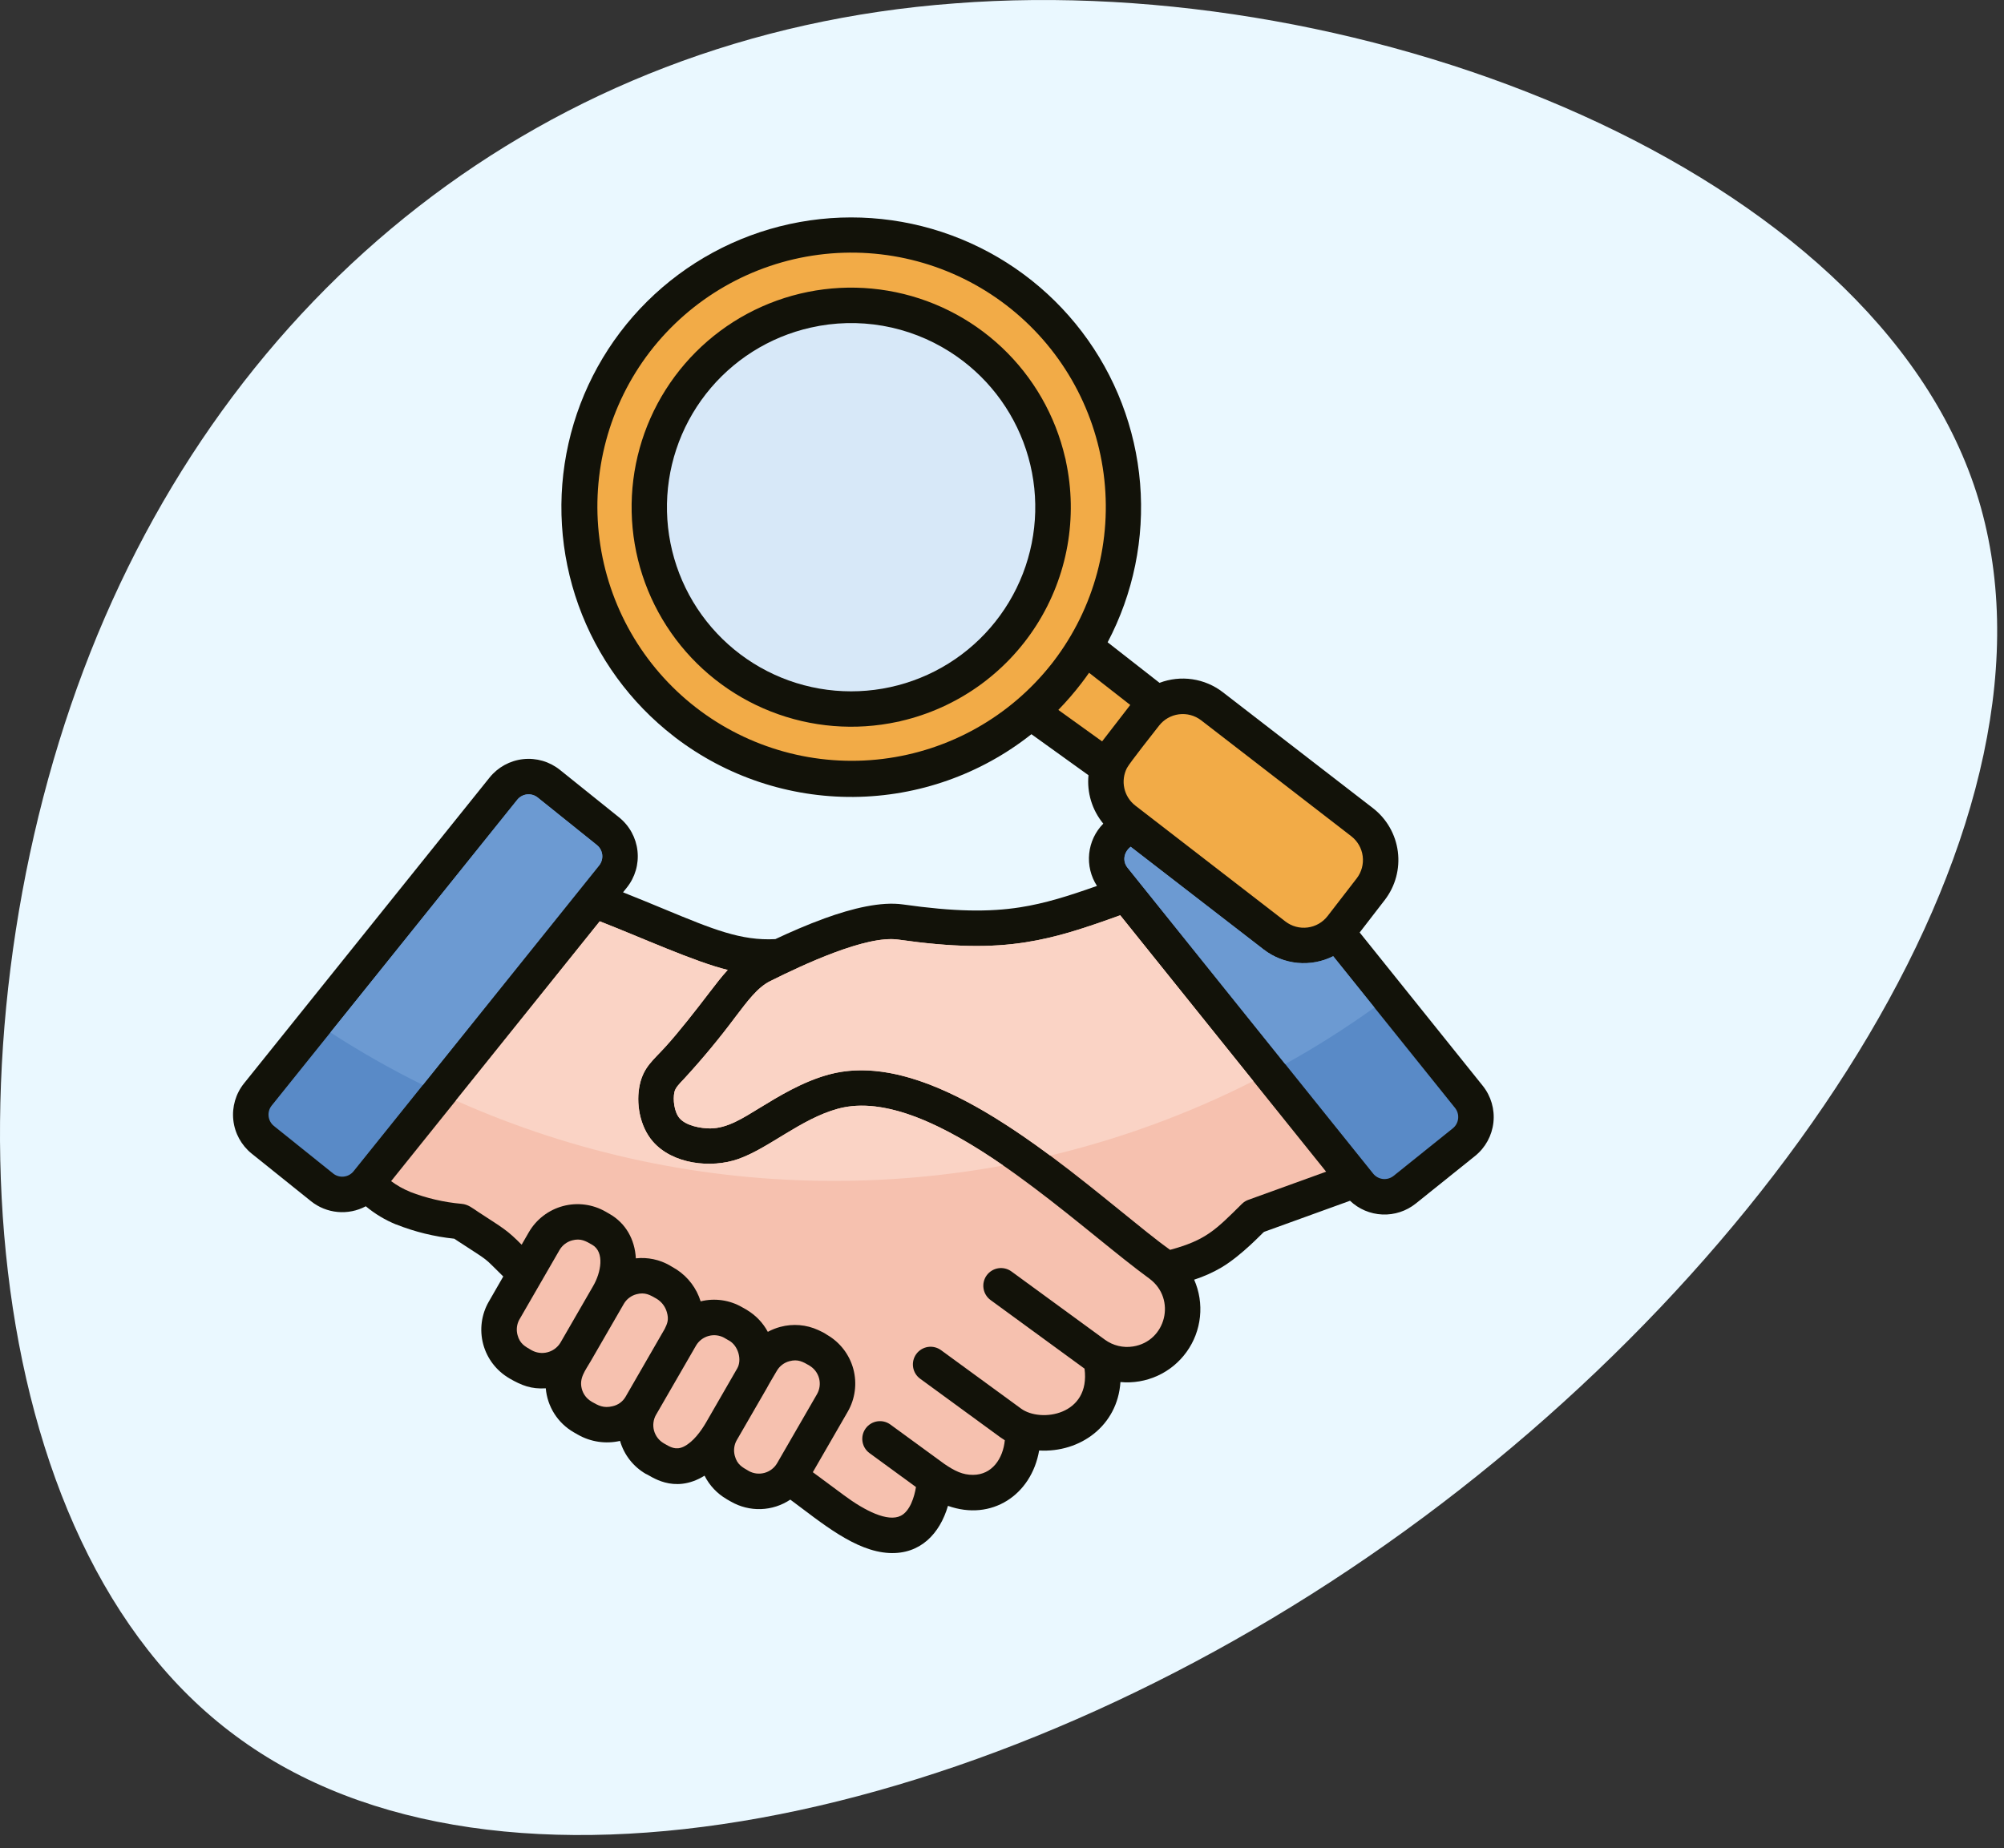 <svg xmlns="http://www.w3.org/2000/svg" width="129" height="119" viewBox="0 0 129 119" fill="none"><rect x="0" y="0" width="129" height="119" fill="#333333" stroke="none"/><path d="M127.221 31.706C133.91 52.595 114.667 81.511 89.25 99.416C63.73 117.424 32.036 124.316 15.161 111.764C-1.716 99.313 -3.774 67.413 5.384 43.128C14.543 18.843 35.021 2.177 61.467 0.217C88.016 -1.841 120.533 10.919 127.221 31.706Z" fill="#EAF8FF"></path><path fill-rule="evenodd" clip-rule="evenodd" d="M86.902 77.315L81.366 79.319C81.278 79.375 79.939 80.828 78.635 81.605C78.077 81.933 77.485 82.198 76.869 82.396C77.2 83.147 77.329 83.972 77.243 84.788C77.158 85.604 76.861 86.383 76.381 87.049C75.902 87.715 75.257 88.245 74.51 88.585C73.763 88.925 72.941 89.064 72.124 88.988C71.942 91.795 69.54 93.547 66.891 93.395C66.392 96.27 63.822 97.959 61.022 96.959C60.497 98.749 59.245 100.094 57.237 99.995C55.047 99.885 52.908 98.067 50.873 96.558C50.311 96.934 49.655 97.145 48.98 97.168C48.304 97.19 47.636 97.023 47.05 96.685L46.778 96.531L46.779 96.528C46.166 96.175 45.67 95.649 45.353 95.016C43.337 96.263 41.83 94.972 41.578 94.905C40.768 94.438 40.172 93.675 39.913 92.778C38.991 92.988 38.025 92.845 37.203 92.377L36.928 92.22C36.423 91.928 35.996 91.519 35.683 91.026C35.371 90.534 35.182 89.974 35.132 89.392C34.2 89.451 33.582 89.209 32.791 88.752L32.792 88.75C31.961 88.27 31.354 87.48 31.105 86.553C30.857 85.626 30.986 84.638 31.466 83.807L32.396 82.191C31.052 80.877 31.644 81.329 29.556 79.965L29.241 79.758C27.959 79.625 26.7 79.316 25.502 78.84L25.501 78.844C24.793 78.556 24.134 78.159 23.547 77.67C22.992 77.967 22.361 78.094 21.734 78.036C21.107 77.978 20.51 77.737 20.018 77.343L16.199 74.277C15.536 73.742 15.111 72.967 15.019 72.12C14.927 71.273 15.174 70.424 15.706 69.759L31.519 50.06C32.054 49.397 32.83 48.973 33.677 48.88C34.523 48.788 35.373 49.035 36.038 49.567L39.856 52.633C40.52 53.167 40.944 53.943 41.036 54.79C41.129 55.637 40.882 56.486 40.349 57.151L40.106 57.455C41.093 57.847 41.984 58.217 42.795 58.552C45.877 59.83 47.705 60.587 49.911 60.468C50.86 60.022 51.959 59.54 53.084 59.131C54.876 58.481 56.716 58.036 58.128 58.236C61.429 58.704 63.657 58.733 65.665 58.42C67.264 58.171 68.779 57.694 70.614 57.043C70.215 56.428 70.038 55.696 70.112 54.967C70.186 54.237 70.506 53.555 71.02 53.033C70.664 52.601 70.396 52.103 70.233 51.569C70.069 51.033 70.013 50.471 70.067 49.915L66.393 47.274C63.137 49.856 59.111 51.278 54.956 51.313C50.8 51.349 46.751 49.997 43.45 47.471L43.388 47.421C40.576 45.249 38.443 42.319 37.24 38.976C36.037 35.633 35.813 32.016 36.595 28.551C37.377 25.085 39.132 21.914 41.654 19.412C44.177 16.91 47.361 15.18 50.833 14.425C54.305 13.671 57.92 13.924 61.253 15.154C64.587 16.384 67.499 18.54 69.649 21.368C71.799 24.197 73.096 27.581 73.389 31.122C73.681 34.663 72.956 38.213 71.3 41.356L74.641 43.967C75.314 43.711 76.042 43.632 76.755 43.737C77.467 43.842 78.141 44.128 78.712 44.568L88.382 52.038C89.264 52.722 89.839 53.728 89.981 54.835C90.123 55.943 89.821 57.061 89.141 57.946L87.524 60.041L95.446 69.912C95.979 70.577 96.226 71.426 96.133 72.273C96.041 73.12 95.617 73.895 94.953 74.43L91.134 77.495C90.526 77.982 89.763 78.232 88.984 78.199C88.206 78.166 87.466 77.852 86.902 77.315Z" fill="#121209"></path><path fill-rule="evenodd" clip-rule="evenodd" d="M74.609 46.724C74.273 47.158 72.708 49.131 72.542 49.452C72.337 49.854 72.277 50.315 72.375 50.755C72.472 51.196 72.721 51.588 73.076 51.866L82.747 59.336C83.153 59.647 83.665 59.785 84.172 59.72C84.68 59.655 85.141 59.392 85.455 58.988L87.335 56.554C87.646 56.149 87.784 55.636 87.719 55.129C87.654 54.622 87.391 54.161 86.988 53.847L77.317 46.377C76.911 46.066 76.399 45.928 75.891 45.993C75.384 46.058 74.923 46.321 74.609 46.724Z" fill="#F2AB47"></path><path fill-rule="evenodd" clip-rule="evenodd" d="M41.834 22.65C39.202 26.083 38.035 30.418 38.589 34.708C39.142 38.998 41.371 42.895 44.788 45.547C48.205 48.2 52.532 49.393 56.826 48.865C61.119 48.338 65.03 46.133 67.703 42.732L67.81 42.594C70.448 39.148 71.61 34.797 71.041 30.496C70.473 26.195 68.221 22.294 64.779 19.652C61.338 17.01 56.989 15.842 52.686 16.404C48.384 16.966 44.481 19.212 41.834 22.65ZM42.852 25.089C44.344 22.735 46.498 20.874 49.044 19.741C51.59 18.608 54.414 18.253 57.161 18.72C59.909 19.187 62.457 20.456 64.485 22.367C66.513 24.278 67.931 26.746 68.561 29.461C68.584 29.531 68.6 29.603 68.609 29.676C69.395 33.303 68.721 37.094 66.734 40.228C64.747 43.363 61.606 45.589 57.991 46.426C57.921 46.45 57.849 46.466 57.776 46.475C55.052 47.062 52.215 46.832 49.622 45.812C47.029 44.793 44.795 43.03 43.201 40.745C41.606 38.46 40.723 35.755 40.661 32.969C40.599 30.183 41.361 27.442 42.852 25.088V25.089Z" fill="#F2AB47"></path><path fill-rule="evenodd" clip-rule="evenodd" d="M68.126 45.711L70.944 47.737L72.756 45.391L70.104 43.319C69.944 43.549 69.778 43.776 69.606 44C69.146 44.599 68.652 45.17 68.126 45.711Z" fill="#F2AB47"></path><path fill-rule="evenodd" clip-rule="evenodd" d="M72.781 54.52C72.319 54.891 72.252 55.462 72.581 55.873L88.395 75.571C88.55 75.762 88.775 75.885 89.019 75.912C89.264 75.939 89.51 75.868 89.703 75.716L93.522 72.65C93.713 72.495 93.835 72.27 93.862 72.026C93.889 71.781 93.819 71.535 93.666 71.342L85.82 61.568C85.111 61.924 84.315 62.073 83.525 61.998C82.735 61.922 81.982 61.625 81.353 61.142L72.781 54.52Z" fill="#598AC7"></path><path fill-rule="evenodd" clip-rule="evenodd" d="M72.781 54.52C72.319 54.891 72.252 55.462 72.581 55.873L82.73 68.514C84.712 67.411 86.63 66.195 88.474 64.874L85.82 61.568C85.111 61.924 84.315 62.073 83.525 61.998C82.735 61.922 81.982 61.625 81.352 61.142L72.781 54.52Z" fill="#6C9AD2"></path><path fill-rule="evenodd" clip-rule="evenodd" d="M49.362 89.378L47.429 92.724L47.428 92.723C47.252 93.031 47.207 93.397 47.301 93.739C47.452 94.304 47.779 94.471 48.191 94.709L48.189 94.71C48.498 94.884 48.862 94.93 49.205 94.838C49.547 94.746 49.84 94.525 50.02 94.22L52.595 89.761C52.77 89.452 52.816 89.087 52.724 88.744C52.632 88.401 52.409 88.108 52.102 87.928L52.104 87.926C51.684 87.684 51.367 87.497 50.819 87.644C50.477 87.734 50.185 87.956 50.007 88.262C49.795 88.63 49.561 89.006 49.362 89.378Z" fill="#F6C1AF"></path><path fill-rule="evenodd" clip-rule="evenodd" d="M38.179 82.81C38.687 81.943 38.937 80.621 38.12 80.149C37.699 79.906 37.382 79.718 36.832 79.865C36.662 79.91 36.503 79.988 36.363 80.095C36.223 80.201 36.106 80.335 36.017 80.487L33.443 84.946L33.441 84.945C33.266 85.253 33.221 85.618 33.314 85.96C33.466 86.526 33.793 86.692 34.204 86.93C34.514 87.109 34.882 87.161 35.23 87.074C35.578 86.988 35.878 86.769 36.068 86.466L38.179 82.81Z" fill="#F6C1AF"></path><path fill-rule="evenodd" clip-rule="evenodd" d="M44.804 86.64L42.229 91.099L42.227 91.098C42.054 91.407 42.008 91.772 42.1 92.114C42.193 92.456 42.416 92.749 42.722 92.928L42.721 92.93C43.166 93.188 43.502 93.389 44.004 93.15C44.617 92.857 45.134 92.137 45.453 91.585L47.457 88.108C47.774 87.561 47.527 86.633 46.903 86.3L46.902 86.302L46.633 86.147L46.634 86.145C46.325 85.972 45.96 85.926 45.618 86.019C45.276 86.111 44.983 86.334 44.804 86.64Z" fill="#F6C1AF"></path><path fill-rule="evenodd" clip-rule="evenodd" d="M42.788 85.566C42.961 85.21 43.067 84.963 42.925 84.483C42.821 84.12 42.582 83.811 42.257 83.618C41.843 83.379 41.52 83.186 40.969 83.334C40.799 83.379 40.64 83.457 40.5 83.563C40.36 83.67 40.243 83.803 40.155 83.955L38.044 87.611H38.045C37.672 88.256 37.265 88.73 37.452 89.429C37.497 89.599 37.575 89.758 37.682 89.898C37.788 90.038 37.922 90.155 38.074 90.243L38.072 90.246C38.517 90.502 38.852 90.688 39.439 90.543C39.608 90.505 39.766 90.434 39.907 90.334C40.047 90.234 40.165 90.106 40.255 89.959L42.788 85.566Z" fill="#F6C1AF"></path><path fill-rule="evenodd" clip-rule="evenodd" d="M38.606 59.321L25.177 76.051C25.549 76.329 25.955 76.558 26.386 76.733L26.384 76.737C27.45 77.15 28.569 77.411 29.708 77.512C30.142 77.548 30.409 77.789 30.808 78.05C32.394 79.086 32.632 79.188 33.578 80.145L34.041 79.342C34.522 78.511 35.313 77.906 36.24 77.657C37.167 77.409 38.155 77.539 38.987 78.018L39.255 78.173C40.269 78.758 40.865 79.793 40.93 81.022C41.693 80.939 42.464 81.102 43.128 81.487L43.127 81.488L43.554 81.741C44.293 82.224 44.84 82.949 45.101 83.792C46.007 83.567 46.965 83.703 47.774 84.171L48.11 84.362L48.108 84.365C48.664 84.703 49.119 85.183 49.426 85.756C49.68 85.618 49.95 85.51 50.229 85.436C51.042 85.217 51.906 85.289 52.671 85.64C52.872 85.726 53.065 85.83 53.246 85.952C54.077 86.433 54.683 87.224 54.931 88.151C55.179 89.078 55.049 90.066 54.57 90.897L52.322 94.792L54.339 96.286C55.665 97.269 57.146 98.023 57.986 97.597C58.583 97.294 58.862 96.375 58.962 95.748L55.975 93.566C55.73 93.388 55.567 93.121 55.52 92.822C55.473 92.523 55.546 92.219 55.724 91.974C55.902 91.73 56.17 91.566 56.468 91.519C56.767 91.472 57.072 91.546 57.316 91.724L60.778 94.252C61.464 94.722 61.975 94.968 62.638 94.964C63.868 94.958 64.567 93.91 64.681 92.736C64.58 92.675 64.483 92.61 64.388 92.541L59.241 88.781C59.119 88.694 59.015 88.583 58.935 88.455C58.856 88.327 58.803 88.185 58.779 88.037C58.755 87.888 58.76 87.736 58.795 87.59C58.83 87.443 58.894 87.305 58.982 87.184C59.071 87.062 59.183 86.959 59.311 86.881C59.44 86.803 59.583 86.751 59.731 86.728C59.88 86.705 60.032 86.712 60.178 86.749C60.324 86.785 60.461 86.85 60.582 86.939L65.73 90.699C66.982 91.614 70.21 91.14 69.813 88.125L63.766 83.709C63.521 83.531 63.358 83.263 63.311 82.965C63.264 82.666 63.337 82.361 63.515 82.117C63.693 81.873 63.961 81.709 64.259 81.662C64.558 81.615 64.862 81.689 65.107 81.866L71.125 86.262C71.384 86.45 71.677 86.586 71.987 86.66C72.298 86.735 72.621 86.748 72.936 86.697C75.055 86.367 75.743 83.64 73.997 82.335C72.972 81.587 71.847 80.675 70.615 79.678C65.594 75.612 58.746 70.066 53.926 71.393C51.54 72.05 49.495 73.932 47.526 74.626C45.78 75.241 43.298 74.97 42.021 73.497C41.17 72.515 40.923 71.001 41.185 69.826C41.438 68.696 42.048 68.267 42.83 67.407C43.724 66.424 44.825 65.006 45.665 63.906C46.074 63.371 46.446 62.885 46.844 62.453C44.74 61.945 41.204 60.333 38.606 59.321Z" fill="#F6C1AF"></path><path fill-rule="evenodd" clip-rule="evenodd" d="M38.607 59.321L29.343 70.861C37.005 74.283 45.304 76.046 53.695 76.035C57.346 76.036 60.989 75.704 64.58 75.043C60.87 72.48 56.989 70.549 53.927 71.392C51.541 72.049 49.496 73.932 47.527 74.625C45.781 75.24 43.299 74.97 42.022 73.496C41.171 72.515 40.924 71.001 41.187 69.826C41.44 68.696 42.049 68.267 42.831 67.406C43.725 66.423 44.826 65.005 45.666 63.905C46.075 63.371 46.447 62.884 46.845 62.452C44.741 61.945 41.205 60.333 38.607 59.321Z" fill="#FAD3C5"></path><path fill-rule="evenodd" clip-rule="evenodd" d="M38.426 54.412L34.607 51.346C34.414 51.194 34.169 51.123 33.924 51.15C33.679 51.177 33.455 51.3 33.299 51.491L17.486 71.189C17.333 71.383 17.263 71.628 17.29 71.873C17.317 72.118 17.439 72.342 17.63 72.498L21.449 75.563C21.642 75.716 21.888 75.786 22.133 75.759C22.377 75.732 22.602 75.61 22.757 75.419L38.571 55.72C38.723 55.527 38.794 55.281 38.767 55.036C38.74 54.792 38.617 54.567 38.426 54.412Z" fill="#598AC7"></path><path fill-rule="evenodd" clip-rule="evenodd" d="M38.426 54.412L34.607 51.346C34.414 51.194 34.168 51.123 33.923 51.15C33.679 51.177 33.454 51.3 33.299 51.491L21.268 66.478C23.185 67.718 25.172 68.848 27.219 69.861L38.57 55.72C38.723 55.527 38.793 55.281 38.766 55.036C38.739 54.792 38.617 54.567 38.426 54.412Z" fill="#6C9AD2"></path><path fill-rule="evenodd" clip-rule="evenodd" d="M80.371 77.251L85.364 75.443L72.11 58.933C69.828 59.757 68.033 60.36 66.014 60.674C63.773 61.024 61.345 60.999 57.815 60.498C55.757 60.206 51.681 62.124 49.582 63.17C48.747 63.586 48.101 64.483 47.347 65.468C46.317 66.85 45.217 68.178 44.05 69.446C43.69 69.821 43.474 70.048 43.413 70.318C43.308 70.789 43.394 71.596 43.748 72.004C44.164 72.484 45.11 72.658 45.714 72.657C46.827 72.655 47.845 71.981 48.901 71.336C50.136 70.582 51.658 69.653 53.328 69.193C59.274 67.556 66.649 73.528 72.056 77.907C73.173 78.812 74.507 79.906 75.323 80.475C77.605 79.851 78.221 79.227 79.937 77.522C80.059 77.4 80.207 77.307 80.371 77.251Z" fill="#F6C1AF"></path><path fill-rule="evenodd" clip-rule="evenodd" d="M80.679 69.607L72.11 58.933C69.828 59.757 68.033 60.36 66.014 60.674C63.773 61.024 61.345 60.999 57.815 60.498C55.757 60.206 51.681 62.124 49.582 63.17C48.747 63.586 48.101 64.483 47.347 65.468C46.317 66.85 45.217 68.178 44.05 69.446C43.69 69.821 43.474 70.048 43.413 70.318C43.308 70.789 43.394 71.596 43.748 72.004C44.164 72.484 45.11 72.658 45.714 72.657C46.827 72.655 47.845 71.981 48.901 71.336C50.136 70.582 51.658 69.653 53.328 69.193C57.761 67.972 62.987 70.98 67.6 74.405C72.133 73.325 76.523 71.714 80.679 69.607Z" fill="#FAD3C5"></path><path fill-rule="evenodd" clip-rule="evenodd" d="M52.198 21.091C49.522 21.689 47.136 23.198 45.447 25.359C43.758 27.52 42.87 30.199 42.935 32.941C43 35.683 44.014 38.317 45.804 40.396C47.593 42.474 50.048 43.867 52.75 44.338C55.452 44.809 58.234 44.329 60.621 42.98C63.009 41.63 64.854 39.494 65.844 36.936C66.833 34.378 66.905 31.556 66.047 28.951C65.189 26.346 63.454 24.119 61.138 22.65C59.824 21.813 58.358 21.245 56.824 20.977C55.289 20.71 53.717 20.748 52.198 21.091Z" fill="#D7E8F8"></path></svg>